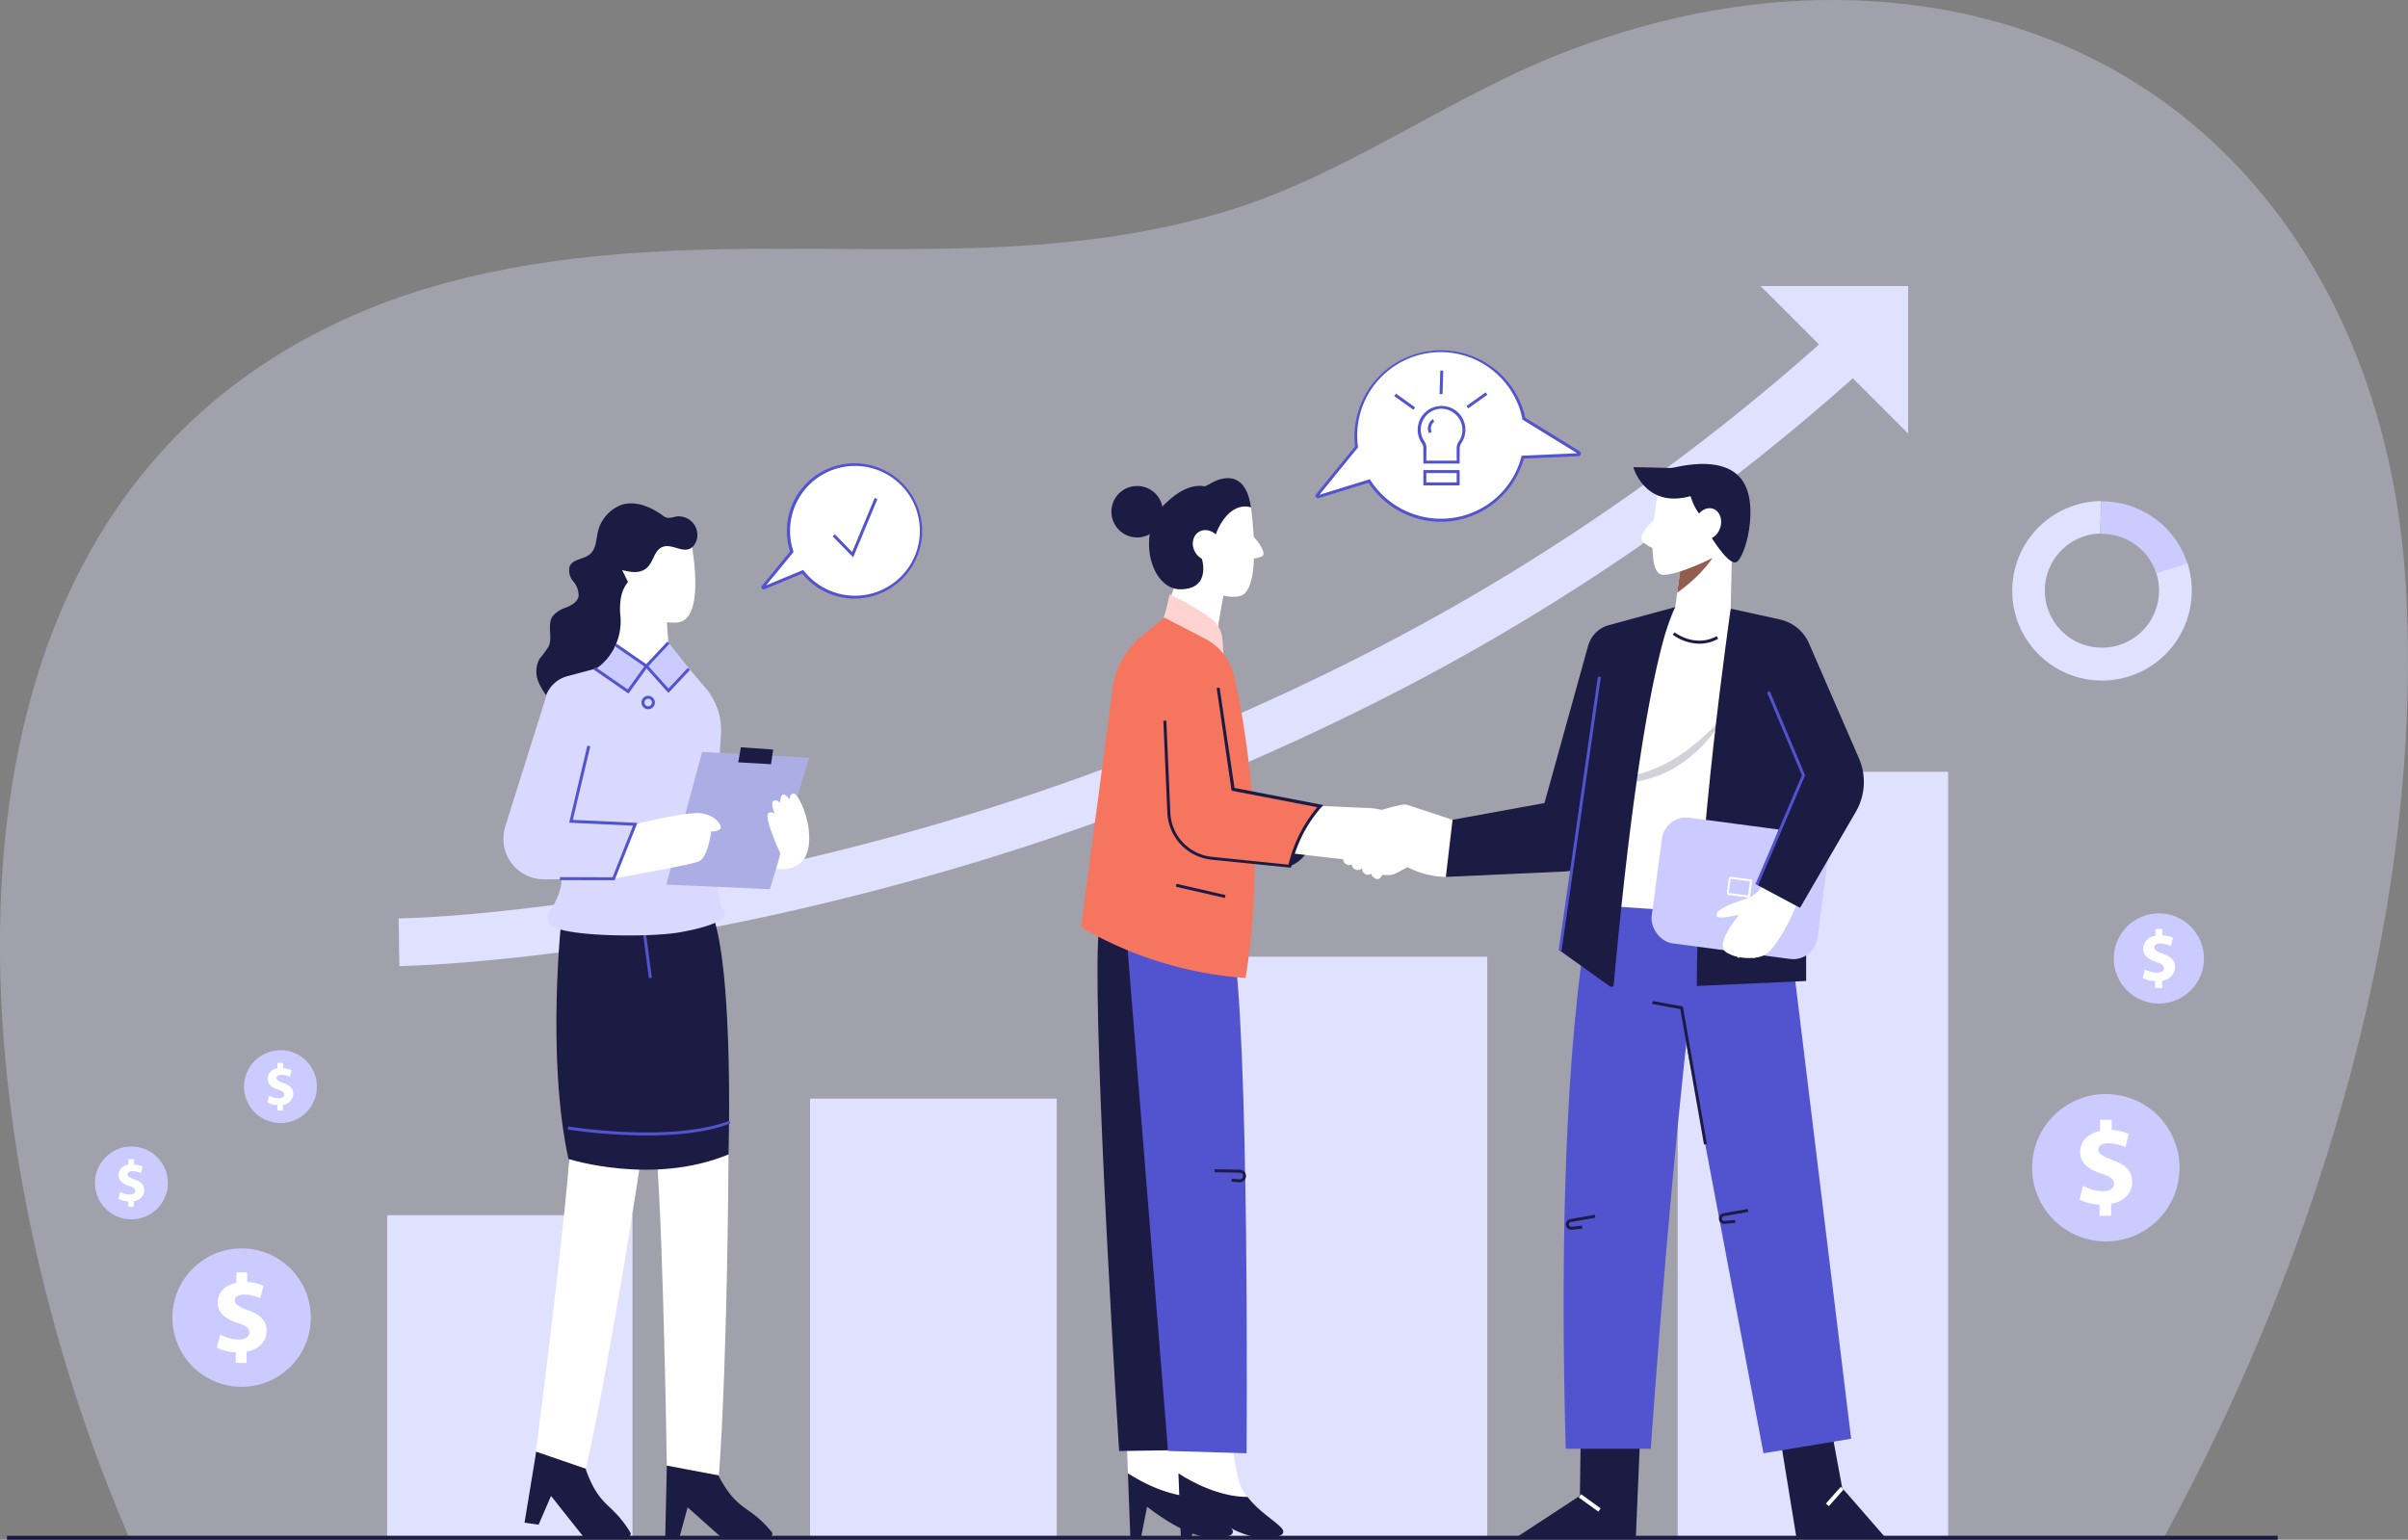 <svg xmlns="http://www.w3.org/2000/svg" viewBox="0 0 445.31 284.77"><rect x="0" y="0" width="445.31" height="284.77" fill="#808080" stroke="none"/><defs><style>.cls-1,.cls-2{fill:#e0e0ff;}.cls-1{opacity:0.35;}.cls-3{fill:#fff;}.cls-4{fill:#5254cf;}.cls-5{fill:#cbcbff;}.cls-10,.cls-6{fill:#1b1b43;}.cls-7{fill:#fed3d1;}.cls-8{fill:#f6755e;}.cls-9{fill:#fefefe;}.cls-10{opacity:0.2;}.cls-11{fill:#925d4f;}.cls-12{fill:#d9d9ff;}.cls-13{fill:#acade5;}</style></defs><g id="Layer_2" data-name="Layer 2"><g id="Layer_1-2" data-name="Layer 1"><path class="cls-1" d="M444.86,107.67C441.24,49.17,404.49,2.36,343.24.08c-18.11-.67-35.91,2.8-52.83,9.16C268.5,17.48,249.52,32.13,227,39c-31.36,9.61-63.32,6.37-95.61,7.14-22,.53-44.35,3-64.63,11.57C-18,93.59-7.72,203.79,19.72,274.22q2,5.11,4.16,10.18H400.14C429.67,230.25,448.48,166.15,444.86,107.67Z"/><rect class="cls-2" x="71.6" y="224.75" width="45.37" height="59.66"/><rect class="cls-2" x="149.8" y="203.19" width="45.62" height="81.21"/><rect class="cls-2" x="227.27" y="176.93" width="47.76" height="107.47"/><rect class="cls-2" x="310.26" y="142.74" width="50.01" height="141.66"/><path class="cls-2" d="M73.86,178.68l-.14-8.83c13.06-.22,48.72-3.6,90.16-14.81a456.76,456.76,0,0,0,86.5-33,397.86,397.86,0,0,0,90.93-62.78l6,6.48A406.9,406.9,0,0,1,254.2,130a465.41,465.41,0,0,1-88.29,33.61C113.12,177.89,75.44,178.65,73.86,178.68Z"/><polygon class="cls-2" points="352.87 80.19 325.58 52.9 352.87 52.9 352.87 80.19"/><path class="cls-3" d="M292,83.67l-10.16-6.25q-.12-.61-.3-1.23a15.7,15.7,0,0,0-30.64,6.48l-7.29,8.92a.18.18,0,0,0,.19.28L253.2,89a15.71,15.71,0,0,0,28.42-4.41l10.26-.45A.23.23,0,0,0,292,83.67Z"/><path class="cls-4" d="M266.43,96.5a15.89,15.89,0,0,1-5.75-1.08,16.18,16.18,0,0,1-7.6-6.13l-9.21,2.84a.44.44,0,0,1-.51-.18.44.44,0,0,1,0-.54l7.22-8.82a16,16,0,0,1,31.2-6.48c.1.35.19.72.28,1.14l10.05,6.19a.49.49,0,0,1,.23.56.52.52,0,0,1-.47.38l-10.06.44a16,16,0,0,1-15.4,11.68Zm-13.11-7.87.11.18a15.52,15.52,0,0,0,17.27,6.54,15.32,15.32,0,0,0,10.65-10.87l0-.19,10.32-.46-10.14-6.24,0-.12c-.09-.45-.19-.84-.29-1.21a15.43,15.43,0,0,0-30.11,6.37l0,.12L244,91.51Z"/><path class="cls-3" d="M270.71,79.49a4.13,4.13,0,1,0-7.54,2.33,1.92,1.92,0,0,1,.33,1.09v2.56h6.16V82.91a2,2,0,0,1,.32-1.08A4.08,4.08,0,0,0,270.71,79.49Z"/><path class="cls-4" d="M269.93,85.74h-6.71V82.91a1.67,1.67,0,0,0-.28-.93,4.41,4.41,0,0,1,3.13-6.87A4.4,4.4,0,0,1,271,79.49a4.38,4.38,0,0,1-.78,2.5,1.61,1.61,0,0,0-.28.92Zm-6.16-.55h5.61V82.91a2.11,2.11,0,0,1,.38-1.23,3.85,3.85,0,0,0-.61-5.06,3.8,3.8,0,0,0-3-1,3.86,3.86,0,0,0-2.74,6,2.16,2.16,0,0,1,.38,1.24Z"/><rect class="cls-3" x="263.5" y="87.22" width="6.16" height="2.27"/><path class="cls-4" d="M269.93,89.77h-6.71V86.94h6.71Zm-6.16-.55h5.61V87.5h-5.61Z"/><path class="cls-3" d="M265.11,77.75a1.82,1.82,0,0,0-.6,2.25"/><path class="cls-4" d="M264.26,80.1a2.08,2.08,0,0,1,.7-2.58l.3.46-.15-.23.15.23a1.54,1.54,0,0,0-.49,1.92Z"/><line class="cls-3" x1="261.52" y1="75.54" x2="257.99" y2="73.02"/><rect class="cls-4" x="259.48" y="72.11" width="0.55" height="4.35" transform="translate(48.33 242.48) rotate(-54.46)"/><line class="cls-3" x1="271.36" y1="75.31" x2="274.89" y2="72.79"/><rect class="cls-4" x="270.95" y="73.77" width="4.35" height="0.55" transform="translate(7.84 172.56) rotate(-35.54)"/><line class="cls-3" x1="266.48" y1="72.88" x2="266.62" y2="68.54"/><rect class="cls-4" x="264.38" y="70.44" width="4.35" height="0.55" transform="translate(187.37 334.87) rotate(-88.17)"/><path class="cls-3" d="M158.06,86A12.23,12.23,0,0,0,145.83,98.2a12.4,12.4,0,0,0,.63,3.87l-5.32,6.47a.13.13,0,0,0,.15.2l7.16-3A12.22,12.22,0,1,0,158.06,86Z"/><path class="cls-4" d="M158.06,110.71a12.45,12.45,0,0,1-9.7-4.63l-7,2.91a.39.39,0,0,1-.48-.13.41.41,0,0,1,0-.5l5.23-6.35a12.79,12.79,0,0,1-.6-3.81,12.51,12.51,0,1,1,12.51,12.51Zm-9.53-5.3.13.16a12,12,0,1,0-2.55-7.37,11.74,11.74,0,0,0,.62,3.78l0,.14-5.05,6.14Z"/><polyline class="cls-3" points="154.19 99.01 157.68 102.59 162 92.21"/><polygon class="cls-4" points="157.78 103.08 153.99 99.2 154.39 98.81 157.59 102.1 161.75 92.1 162.26 92.31 157.78 103.08"/><path class="cls-2" d="M405.32,109.27a16.6,16.6,0,1,1-16.77-16.6c-.06,1.81-.11,3.93-.16,6a10.56,10.56,0,1,0,10.88,10.55,10.22,10.22,0,0,0-.53-3.29l5.77-1.81A16.26,16.26,0,0,1,405.32,109.27Z"/><path class="cls-5" d="M404.51,104.17,398.74,106a10.53,10.53,0,0,0-10-7.27h-.32c.05-2.12.1-4.24.16-6h.16A16.6,16.6,0,0,1,404.51,104.17Z"/><circle class="cls-5" cx="44.68" cy="243.69" r="12.8"/><path class="cls-3" d="M43.59,252.05v-1.94a8.19,8.19,0,0,1-3.48-.88l.61-2.4a7.25,7.25,0,0,0,3.4.9c1.17,0,2-.45,2-1.27s-.65-1.27-2.17-1.79c-2.2-.73-3.69-1.76-3.69-3.75,0-1.8,1.27-3.22,3.46-3.65v-1.94h2v1.8a7.24,7.24,0,0,1,3,.68l-.59,2.31a6.9,6.9,0,0,0-2.95-.69c-1.33,0-1.77.57-1.77,1.14s.72,1.11,2.47,1.77c2.44.86,3.42,2,3.42,3.83S48,249.55,45.6,250v2.09Z"/><circle class="cls-5" cx="24.3" cy="218.78" r="6.74"/><path class="cls-3" d="M23.73,223.18v-1a4.45,4.45,0,0,1-1.84-.47l.33-1.26a3.78,3.78,0,0,0,1.79.48c.61,0,1-.24,1-.67s-.34-.67-1.14-.94c-1.15-.39-1.94-.93-1.94-2a2,2,0,0,1,1.82-1.92v-1h1.06v1a3.68,3.68,0,0,1,1.56.36l-.31,1.21a3.74,3.74,0,0,0-1.55-.36c-.7,0-.93.3-.93.6s.38.58,1.29.93c1.29.45,1.8,1,1.8,2a2.06,2.06,0,0,1-1.92,2v1.1Z"/><circle class="cls-5" cx="51.87" cy="200.97" r="6.74"/><path class="cls-3" d="M51.29,205.37v-1a4.26,4.26,0,0,1-1.83-.46l.32-1.26a3.93,3.93,0,0,0,1.79.47c.62,0,1-.24,1-.67s-.34-.67-1.14-.94c-1.16-.38-1.94-.92-1.94-2a2,2,0,0,1,1.82-1.92v-1h1.06v1a3.91,3.91,0,0,1,1.56.35l-.31,1.22a3.57,3.57,0,0,0-1.56-.37c-.7,0-.92.31-.92.61s.37.58,1.29.92c1.28.46,1.8,1.05,1.8,2a2.07,2.07,0,0,1-1.92,2v1.1Z"/><circle class="cls-5" cx="389.43" cy="215.97" r="13.63"/><path class="cls-3" d="M388.27,224.87V222.8a8.86,8.86,0,0,1-3.71-.94l.65-2.55a7.77,7.77,0,0,0,3.63,1c1.24,0,2.09-.48,2.09-1.35s-.7-1.36-2.31-1.9c-2.34-.79-3.93-1.88-3.93-4,0-1.92,1.35-3.42,3.69-3.88v-2.08h2.14V209a8.08,8.08,0,0,1,3.16.72l-.63,2.47a7.25,7.25,0,0,0-3.14-.74c-1.42,0-1.88.61-1.88,1.22s.76,1.18,2.62,1.88c2.6.91,3.64,2.11,3.64,4.08s-1.37,3.6-3.88,4v2.22Z"/><circle class="cls-5" cx="399.24" cy="177.27" r="8.34"/><path class="cls-3" d="M398.53,182.71v-1.26a5.3,5.3,0,0,1-2.27-.58l.4-1.56a4.69,4.69,0,0,0,2.22.59c.76,0,1.28-.3,1.28-.83s-.42-.83-1.41-1.16c-1.43-.48-2.41-1.15-2.41-2.45a2.47,2.47,0,0,1,2.26-2.37v-1.27h1.31V173a4.85,4.85,0,0,1,1.93.44l-.38,1.51a4.56,4.56,0,0,0-1.93-.45c-.86,0-1.14.37-1.14.75s.46.72,1.6,1.15c1.59.56,2.23,1.29,2.23,2.49a2.55,2.55,0,0,1-2.38,2.47v1.36Z"/><path class="cls-3" d="M231.4,98.83c.22.11,3.26,3.47,1.92,4.11a6.29,6.29,0,0,1-3.14.37Z"/><polygon class="cls-3" points="218.03 105.99 214.33 116.86 224.15 122.03 226.69 107.55 218.03 105.99 218.03 105.99"/><path class="cls-3" d="M226.49,108.05l-1.29,7.73a28.59,28.59,0,0,1-4.57-8.6l1.81-.1Z"/><path class="cls-3" d="M231.34,93.83s2.21,15.25-2,16.39S218,106,218,106l2.12-12.69,6.17-2Z"/><path class="cls-6" d="M231.34,93.83s-4-1.59-6.61,5.2l-1.32,2.29-6.52-.7L218,92.33l5.72-2.82S230.11,85.19,231.34,93.83Z"/><path class="cls-6" d="M223.94,90.39s-3.32-2.38-8.61,2.91-2.58,15.81,3.06,15.69,4-5.55,3.61-6.52S223.94,90.39,223.94,90.39Z"/><ellipse class="cls-3" cx="223.21" cy="100.85" rx="2.54" ry="2.9" transform="translate(-20.52 125.12) rotate(-30)"/><circle class="cls-6" cx="210.29" cy="94.64" r="4.76"/><path class="cls-3" d="M219.72,273.57a70.5,70.5,0,0,1-1.31-8.21l-10.07.62.25,6.52c2.53,1.64,7.5,4.33,12.78,4.36A9.61,9.61,0,0,1,219.72,273.57Z"/><path class="cls-6" d="M227.66,282.61c-1.27-1.39-4.28-3.09-6.29-5.75-5.28,0-10.25-2.72-12.78-4.36l.44,11.76h2l1.1-5.59s6.7,5.39,11.39,5.66S228.42,283.43,227.66,282.61Z"/><path class="cls-6" d="M203.65,170.25c-2.34,2,1.86,75.76,3.31,98.11l13.87-.2-2.28-95Z"/><path class="cls-3" d="M229,273.57a68.26,68.26,0,0,1-1.31-8.21l-10.08.62.25,6.52c2.54,1.64,7.5,4.33,12.79,4.36A9.44,9.44,0,0,1,229,273.57Z"/><path class="cls-6" d="M237,282.61c-1.26-1.39-4.28-3.09-6.28-5.75-5.29,0-10.25-2.72-12.79-4.36l.44,11.76h2l1.1-5.59s6.69,5.39,11.38,5.66S237.73,283.43,237,282.61Z"/><path class="cls-4" d="M208.2,171.49,216,268.35l14.53.43s.62-78-2.69-96Z"/><path class="cls-6" d="M229.31,218.67h-.1l-1.44-.12,0-.55,1.44.12a.64.64,0,0,0,.66-.47.67.67,0,0,0-.11-.53.63.63,0,0,0-.49-.24l-4.66-.08v-.55l4.66.08a1.14,1.14,0,0,1,.91.46,1.15,1.15,0,0,1,.21,1A1.17,1.17,0,0,1,229.31,218.67Z"/><path class="cls-7" d="M215.31,114.22l1-4.31a50,50,0,0,1,7.63,4.46,5.49,5.49,0,0,1,2.14,4l.27,3.88L218,120Z"/><path class="cls-3" d="M267.4,162.18a16,16,0,0,1-10.76-4.42l-.14-7.1,12.14,1L272,154.8Z"/><path class="cls-6" d="M238.49,160.18s5.18-1.18,5.66-11.11l-4.55,3.59Z"/><path class="cls-8" d="M215.31,114.22l7.52,3.9a10.43,10.43,0,0,1,5.41,7c2.13,9.46,6,31.63,2.11,55.76a70.35,70.35,0,0,1-30.43-9.39l5.84-44.13a15.18,15.18,0,0,1,5.44-9.77Z"/><path class="cls-3" d="M239.73,148.86l13.61.6a9.3,9.3,0,0,1,4,1.08,31.23,31.23,0,0,1,5.42,3.77,2.8,2.8,0,0,1,.59,3.48h0a2.78,2.78,0,0,1-.66.79L261,159.93a2.77,2.77,0,0,1-.45.31l-2.37,1.26a2.81,2.81,0,0,1-1.16.33,8.11,8.11,0,0,1-6.37-2.65l-17.39-2,2.9-6.52Z"/><path class="cls-3" d="M268.64,151.62l-8.2-2.7a2.34,2.34,0,0,0-1.23-.07c-1.95.4-7.7,1.73-6.71,3.29.72,1.14,6.48-.66,6.48-.66Z"/><path class="cls-3" d="M248.88,159.79h0a1.1,1.1,0,0,1-.29-1.54l1.25-1.83a1.12,1.12,0,0,1,1.54-.29h0a1.12,1.12,0,0,1,.29,1.54l-1.25,1.83A1.1,1.1,0,0,1,248.88,159.79Z"/><path class="cls-3" d="M250.45,160.71h0a1.1,1.1,0,0,1-.28-1.54l1.67-2.44a1.1,1.1,0,0,1,1.54-.29h0a1.12,1.12,0,0,1,.29,1.54L252,160.42A1.11,1.11,0,0,1,250.45,160.71Z"/><path class="cls-3" d="M252.37,161.6h0a1.1,1.1,0,0,1-.29-1.54l1.25-1.84a1.11,1.11,0,0,1,1.54-.28h0a1.1,1.1,0,0,1,.29,1.54l-1.25,1.83A1.12,1.12,0,0,1,252.37,161.6Z"/><rect class="cls-3" x="254.1" y="159.18" width="1.95" height="3.45" rx="0.76" transform="translate(135.23 -115.84) rotate(34.34)"/><path class="cls-8" d="M221.93,122.09s4.83-2.76,6.07,23.87l16.15,3.11a29.68,29.68,0,0,0-5.66,11.11l-13.75-1.48a9.07,9.07,0,0,1-5.13-2.32h0a9,9,0,0,1-2.92-6l-1.8-23.34Z"/><path class="cls-6" d="M238.71,160.48,224.09,159a9.12,9.12,0,0,1-8.21-8.71l-.74-17,.55,0,.74,17a8.57,8.57,0,0,0,7.71,8.18l14.14,1.45a25.67,25.67,0,0,1,5.33-10.63l-15.85-3.05L225,127.26l.54-.09,2.76,18.56,16.46,3.17-.37.36a24.48,24.48,0,0,0-5.58,11Z"/><rect class="cls-6" x="221.76" y="160.11" width="0.55" height="9.3" transform="translate(11.74 344.27) rotate(-77.06)"/><polygon class="cls-3" points="262.78 158.45 261.06 155.38 259.37 154.53 259.53 154.2 261.33 155.1 263.1 158.28 262.78 158.45"/><rect class="cls-3" x="259.83" y="156.39" width="0.37" height="3.81" transform="translate(-44.39 155.86) rotate(-30.87)"/><rect class="cls-3" x="257.58" y="157.64" width="0.37" height="3.81" transform="translate(-45.34 154.88) rotate(-30.87)"/><polygon class="cls-6" points="292.31 266.16 292.17 276.64 280.58 284.23 302.52 284.23 303.35 264.78 292.31 266.16"/><rect class="cls-9" x="293.61" y="275.72" width="0.74" height="4.46" transform="translate(-103.47 353.53) rotate(-54.16)"/><polygon class="cls-6" points="338.19 261.74 340.68 275.2 348.54 284.23 332.19 284.23 329.02 264.78 338.19 261.74"/><rect class="cls-9" x="337.24" y="276.37" width="4.12" height="0.73" transform="translate(-92.98 346.32) rotate(-48.34)"/><path class="cls-4" d="M294.24,167.35s-6.76,27.33-4.69,100.6h15.73s4.14-61.27,9.94-102.67Z"/><polygon class="cls-4" points="329.98 164.87 342.33 266.09 326.12 268.78 306.57 165.07 329.98 164.87"/><polygon class="cls-6" points="315.12 211.68 310.74 186.63 305.54 185.68 305.64 185.14 311.22 186.15 311.25 186.34 315.66 211.58 315.12 211.68"/><path class="cls-6" d="M290.56,227.44a1,1,0,0,1-.62-.22,1,1,0,0,1-.36-.67,1,1,0,0,1,.81-1.08l4.54-.8.1.54-4.54.8a.43.43,0,0,0-.36.48.45.45,0,0,0,.16.3.46.46,0,0,0,.32.1l1.95-.21.06.55-1.95.2Z"/><path class="cls-6" d="M318.87,226.37a1,1,0,0,1-.63-.23,1,1,0,0,1,.46-1.75l4.53-.8.1.54-4.54.81a.45.45,0,0,0-.36.48.43.43,0,0,0,.16.29.44.44,0,0,0,.33.1l1.95-.2.05.55-1.95.2Z"/><polygon class="cls-3" points="309.8 112.28 295.76 148.31 294.24 167.35 324.46 169.42 320.06 112.57 309.8 112.28"/><path class="cls-10" d="M294.81,144.06a23.7,23.7,0,0,0,6.85-.53,27.28,27.28,0,0,0,6.36-2.29,27.78,27.78,0,0,0,2.91-1.76c.46-.32,1-.6,1.4-1l1.34-1.07a13.73,13.73,0,0,0,1.29-1.13l1.28-1.16c.82-.81,1.6-1.67,2.46-2.48-.6,1-1.23,2-1.92,3L315.65,137a11.49,11.49,0,0,1-1.21,1.3,24.49,24.49,0,0,1-5.74,4.25,21.29,21.29,0,0,1-6.85,2.11A15.51,15.51,0,0,1,294.81,144.06Z"/><path class="cls-6" d="M309.8,112.28s-5.8,8.45-11.37,69.85a.44.44,0,0,1-.69.32l-9.23-6.61,8.08-52.58Z"/><path class="cls-6" d="M309.8,112.28l-12.25,3.33a5.51,5.51,0,0,0-3.87,3.85l-8.06,29.06-17,3.1-1.24,10.56,22-1a5.69,5.69,0,0,0,5.31-4.61l6-31.41Z"/><path class="cls-6" d="M320.06,112.57s-6.44,44.42-6.26,69.78l20.21-.92,0-42.64Z"/><rect class="cls-5" x="306.24" y="152.59" width="30.92" height="23.45" rx="4.51" transform="translate(24.43 -40.92) rotate(7.56)"/><path class="cls-3" d="M323.33,166h0l-3.72-.5a.31.31,0,0,1-.2-.11.31.31,0,0,1-.05-.21l.37-2.78a.29.29,0,0,1,.11-.19.26.26,0,0,1,.21-.06l3.73.5a.29.29,0,0,1,.19.11.27.27,0,0,1,.06.21l-.37,2.78a.29.29,0,0,1-.11.19A.28.28,0,0,1,323.33,166Zm-3.64-.85,3.58.47.34-2.62-3.57-.47Zm0,.08Zm.28-2.71Z"/><path class="cls-3" d="M326.4,163.07l-.89,1.27a4.88,4.88,0,0,1-2.45,1.84c-2,.68-6.14,2-5.59,3.24.32.73,4.16-.26,4.16-.26s-4.44,5.23-2.58,6.82a5.82,5.82,0,0,0,2.41,1,9.33,9.33,0,0,0,3.55.08,4,4,0,0,0,2.39-1.32,18.26,18.26,0,0,0,2.07-2.85,34.52,34.52,0,0,0,3.42-7.48Z"/><path class="cls-6" d="M320.06,112.57l9.11,2a7.7,7.7,0,0,1,5.48,4.69l9.13,21a11,11,0,0,1-.59,9.89L332.88,167.9l-8-4.27,7.59-19Z"/><path class="cls-6" d="M314.26,119.05a8.55,8.55,0,0,1-4.92-1.67l.34-.43s3.72,2.92,7.79.71l.26.49A7.21,7.21,0,0,1,314.26,119.05Z"/><rect class="cls-4" x="266.57" y="150.24" width="51.17" height="0.55" transform="translate(101.68 418.34) rotate(-81.84)"/><polygon class="cls-4" points="325.13 163.74 324.62 163.52 333.23 143.39 326.78 128.06 327.29 127.84 333.82 143.39 325.13 163.74"/><rect class="cls-3" x="318.62" y="174.44" width="3.7" height="0.37" transform="translate(-4.14 341.43) rotate(-55.78)"/><rect class="cls-3" x="320.58" y="175.36" width="3.7" height="0.37" transform="translate(-4.04 343.46) rotate(-55.78)"/><rect class="cls-3" x="323.46" y="175.42" width="3.7" height="0.37" transform="translate(-2.84 345.85) rotate(-55.78)"/><path class="cls-3" d="M306.93,95.1s-4.52,3.87-3.1,5.16a7,7,0,0,0,3.36,1.55Z"/><path class="cls-3" d="M320.35,99.6l-.29,13c-5.13,5.32-10.26-.29-10.26-.29l.37-2.66.16-1.19.73-5.3.19-1.4,5.35-1.25Z"/><path class="cls-11" d="M317.11,102.5s-1.69,3.35-6.94,7.12l.16-1.19.73-5.3,5.5-1.18Z"/><path class="cls-3" d="M306.67,90.58s-3,16,1,15.75,11.49-4.39,11.49-4.39l.9-7.62-3.35-5-5.81.13Z"/><path class="cls-6" d="M315.85,98.36s3.39,5.85,5.08,5.66,4.74-11,1-15.54-12.2-1.93-12.88-1.93-4.45-.1-7-.15c0,0,2.08,7.7,10.59,5.37,0,0,1,3.73,3.05,4.22Z"/><ellipse class="cls-3" cx="315.85" cy="96.9" rx="2.95" ry="2.4" transform="translate(121.99 364.42) rotate(-71.13)"/><path class="cls-3" d="M134.72,213.51l-13.87-5.31c1.53,8.17,2.36,55.8,2.47,62.87l9.63,1.82C134.58,250.43,134.72,213.51,134.72,213.51Z"/><path class="cls-6" d="M142.72,283.34c-4.27-5.18-6.14-3.52-9.79-10.28,0-.06,0-.11,0-.17l-9.63-1.82c0,.57,0,.88,0,.88l-.28,12.42h2.62l1.52-5.59,6.28,5.59h8.58C142.59,284.37,143.06,283.75,142.72,283.34Z"/><path class="cls-3" d="M118.71,213.17l-13-7.26c.34,8.31-5.71,55.56-6.62,62.57l9.27,3.19C113.25,249.68,118.71,213.17,118.71,213.17Z"/><path class="cls-6" d="M116.56,283.42c-3.49-5.74-5.57-4.37-8.21-11.59a1.42,1.42,0,0,1,.05-.16l-9.27-3.19c-.07.57-.11.88-.11.88L97,281.61l2.6.38,2.3-5.32,6,7.56,7.94.12C116.28,284.42,116.84,283.87,116.56,283.42Z"/><path class="cls-6" d="M103.88,169.42s-2.9,25.88,1.24,44.92c0,0,15.52,5,29.6-.83,0,0,1.24-40.78-4.35-47Z"/><path class="cls-4" d="M119.54,210A101.35,101.35,0,0,1,105,208.9l.09-.55c.19,0,19,3.07,29.81-1.08l.2.51C130.62,209.49,124.84,210,119.54,210Z"/><path class="cls-4" d="M120,180.91c-.17-1.26-1.65-12.34-1.65-12.9h.55c0,.39,1,7.89,1.65,12.83Z"/><path class="cls-12" d="M126,122l4.44,5.19a12.06,12.06,0,0,1,2.89,8.68L132,156.18s.41,10.48,1.79,12.14-2.62,3.17-8.28,4.14-23.18.83-24-1.8,3.45-4.41,2.07-10.9l2.76-29.8,3.66-6.35,9.59-.42Z"/><polygon class="cls-13" points="123.22 163.6 129.84 139.07 149.62 140.13 142.38 164.46 123.22 163.6"/><path class="cls-3" d="M117.47,152.45s9.69-2.48,12.39-2,3.82,2.38,3.31,2.9a2.45,2.45,0,0,1-1.66.41s-.52,4.87-2.38,5.59-15.66,3.14-15.66,3.14l-1.52-4Z"/><path class="cls-12" d="M117.47,152.45l-4,10.08-12.85.1h-.05a7.52,7.52,0,0,1-7-4.86,7.61,7.61,0,0,1-.13-4.9l7.54-24c0-.11.07-.23.11-.35a5.84,5.84,0,0,1,3.79-3.46l5.1-1.48-.06.38-4.29,27.9Z"/><path class="cls-4" d="M119.87,131.17a1.24,1.24,0,1,1,0-2.48,1.24,1.24,0,0,1,0,2.48Zm0-1.93a.69.69,0,0,0-.69.69.69.69,0,0,0,1.38,0A.69.69,0,0,0,119.87,129.24Z"/><polygon class="cls-4" points="113.65 162.8 103.56 162.78 103.56 162.22 113.28 162.25 117.07 152.71 105.26 152.16 108.62 137.9 109.16 138.03 105.94 151.63 117.87 152.19 113.65 162.8"/><polygon class="cls-6" points="137.01 138.21 136.52 140.99 142.59 141.34 142.98 138.63 137.01 138.21"/><path class="cls-3" d="M144.31,157.83s-3.15-6.75-2.21-7.45c.55-.41,1.18.14,1.18.14s-.9-2.07-.21-2.42,1.17.42,1.17.42.07-1.59.62-1.59,1.18,1,1.18,1-.07-1.11.69-1.18,2.48,3.52,2.82,6.63c.33,2.88.21,7.93-6,7.31Z"/><rect class="cls-3" x="143.66" y="150.41" width="0.37" height="3.25" transform="translate(-44.38 60.5) rotate(-20.65)"/><rect class="cls-3" x="144.83" y="148.38" width="0.37" height="4.12" transform="translate(-45.09 63.71) rotate(-21.53)"/><rect class="cls-3" x="146.57" y="147.6" width="0.37" height="4.12" transform="translate(-46.07 67.48) rotate(-22.48)"/><polygon class="cls-3" points="123.84 122.8 113.36 123.17 114.83 107.45 121.35 111.49 123.15 112.61 123.6 118.85 123.84 122.8"/><path class="cls-3" d="M127.66,99.38S131,115.06,125,115.16s-12-3.52-12-3.52l.15-8.44,3.67-3.52,5.93-1.91Z"/><path class="cls-6" d="M128.73,100.12a2.4,2.4,0,0,1-1.14,1.36c-1.53.71-3.36-.93-5-.35s-1.71,2.82-3,3.92-3,.77-4.54.38l1.09,2.22q-1.66,1.91-1.46,5.75a10.92,10.92,0,0,1-.8,5.83c-1.82,4.06-3.91,4.49-3.91,4.49l-5.2,1.37a5.84,5.84,0,0,0-3.79,3.46,11.75,11.75,0,0,1-1.36-2.32,5,5,0,0,1,.15-4.37,22.11,22.11,0,0,0,1.7-2.31c.77-1.74-.35-4,.73-5.58a5.53,5.53,0,0,1,2.62-1.66c.95-.41,2-1,2.18-2.08a4,4,0,0,0-1-2.73,3.07,3.07,0,0,1-.65-2.77c.6-1.35,2.58-1.27,3.72-2.21s1.14-2.47,1.43-3.83A7,7,0,0,1,115,93.35c2.59-.81,5.36.41,7.58,2a2.14,2.14,0,0,0,.71.39,3.37,3.37,0,0,0,1.56-.18,3.46,3.46,0,0,1,3.9,4.6Z"/><path class="cls-5" d="M119.54,123.19l-3.38,4.69-6-4.11.11-.09a11.27,11.27,0,0,0,3.67-4.45Z"/><polygon class="cls-5" points="119.54 123.19 123.61 127.75 127.45 123.66 123.61 118.85 119.54 123.19"/><polygon class="cls-4" points="116.22 128.27 109.79 123.84 110.1 123.38 116.09 127.51 119.15 123.26 113.67 119.48 113.98 119.02 119.93 123.13 116.22 128.27"/><polygon class="cls-4" points="123.61 128.16 119.17 123.19 123.41 118.66 123.81 119.04 119.91 123.2 123.62 127.34 127.19 123.53 127.59 123.91 123.61 128.16"/><rect class="cls-6" x="1.29" y="284.04" width="419.92" height="0.74"/></g></g></svg>